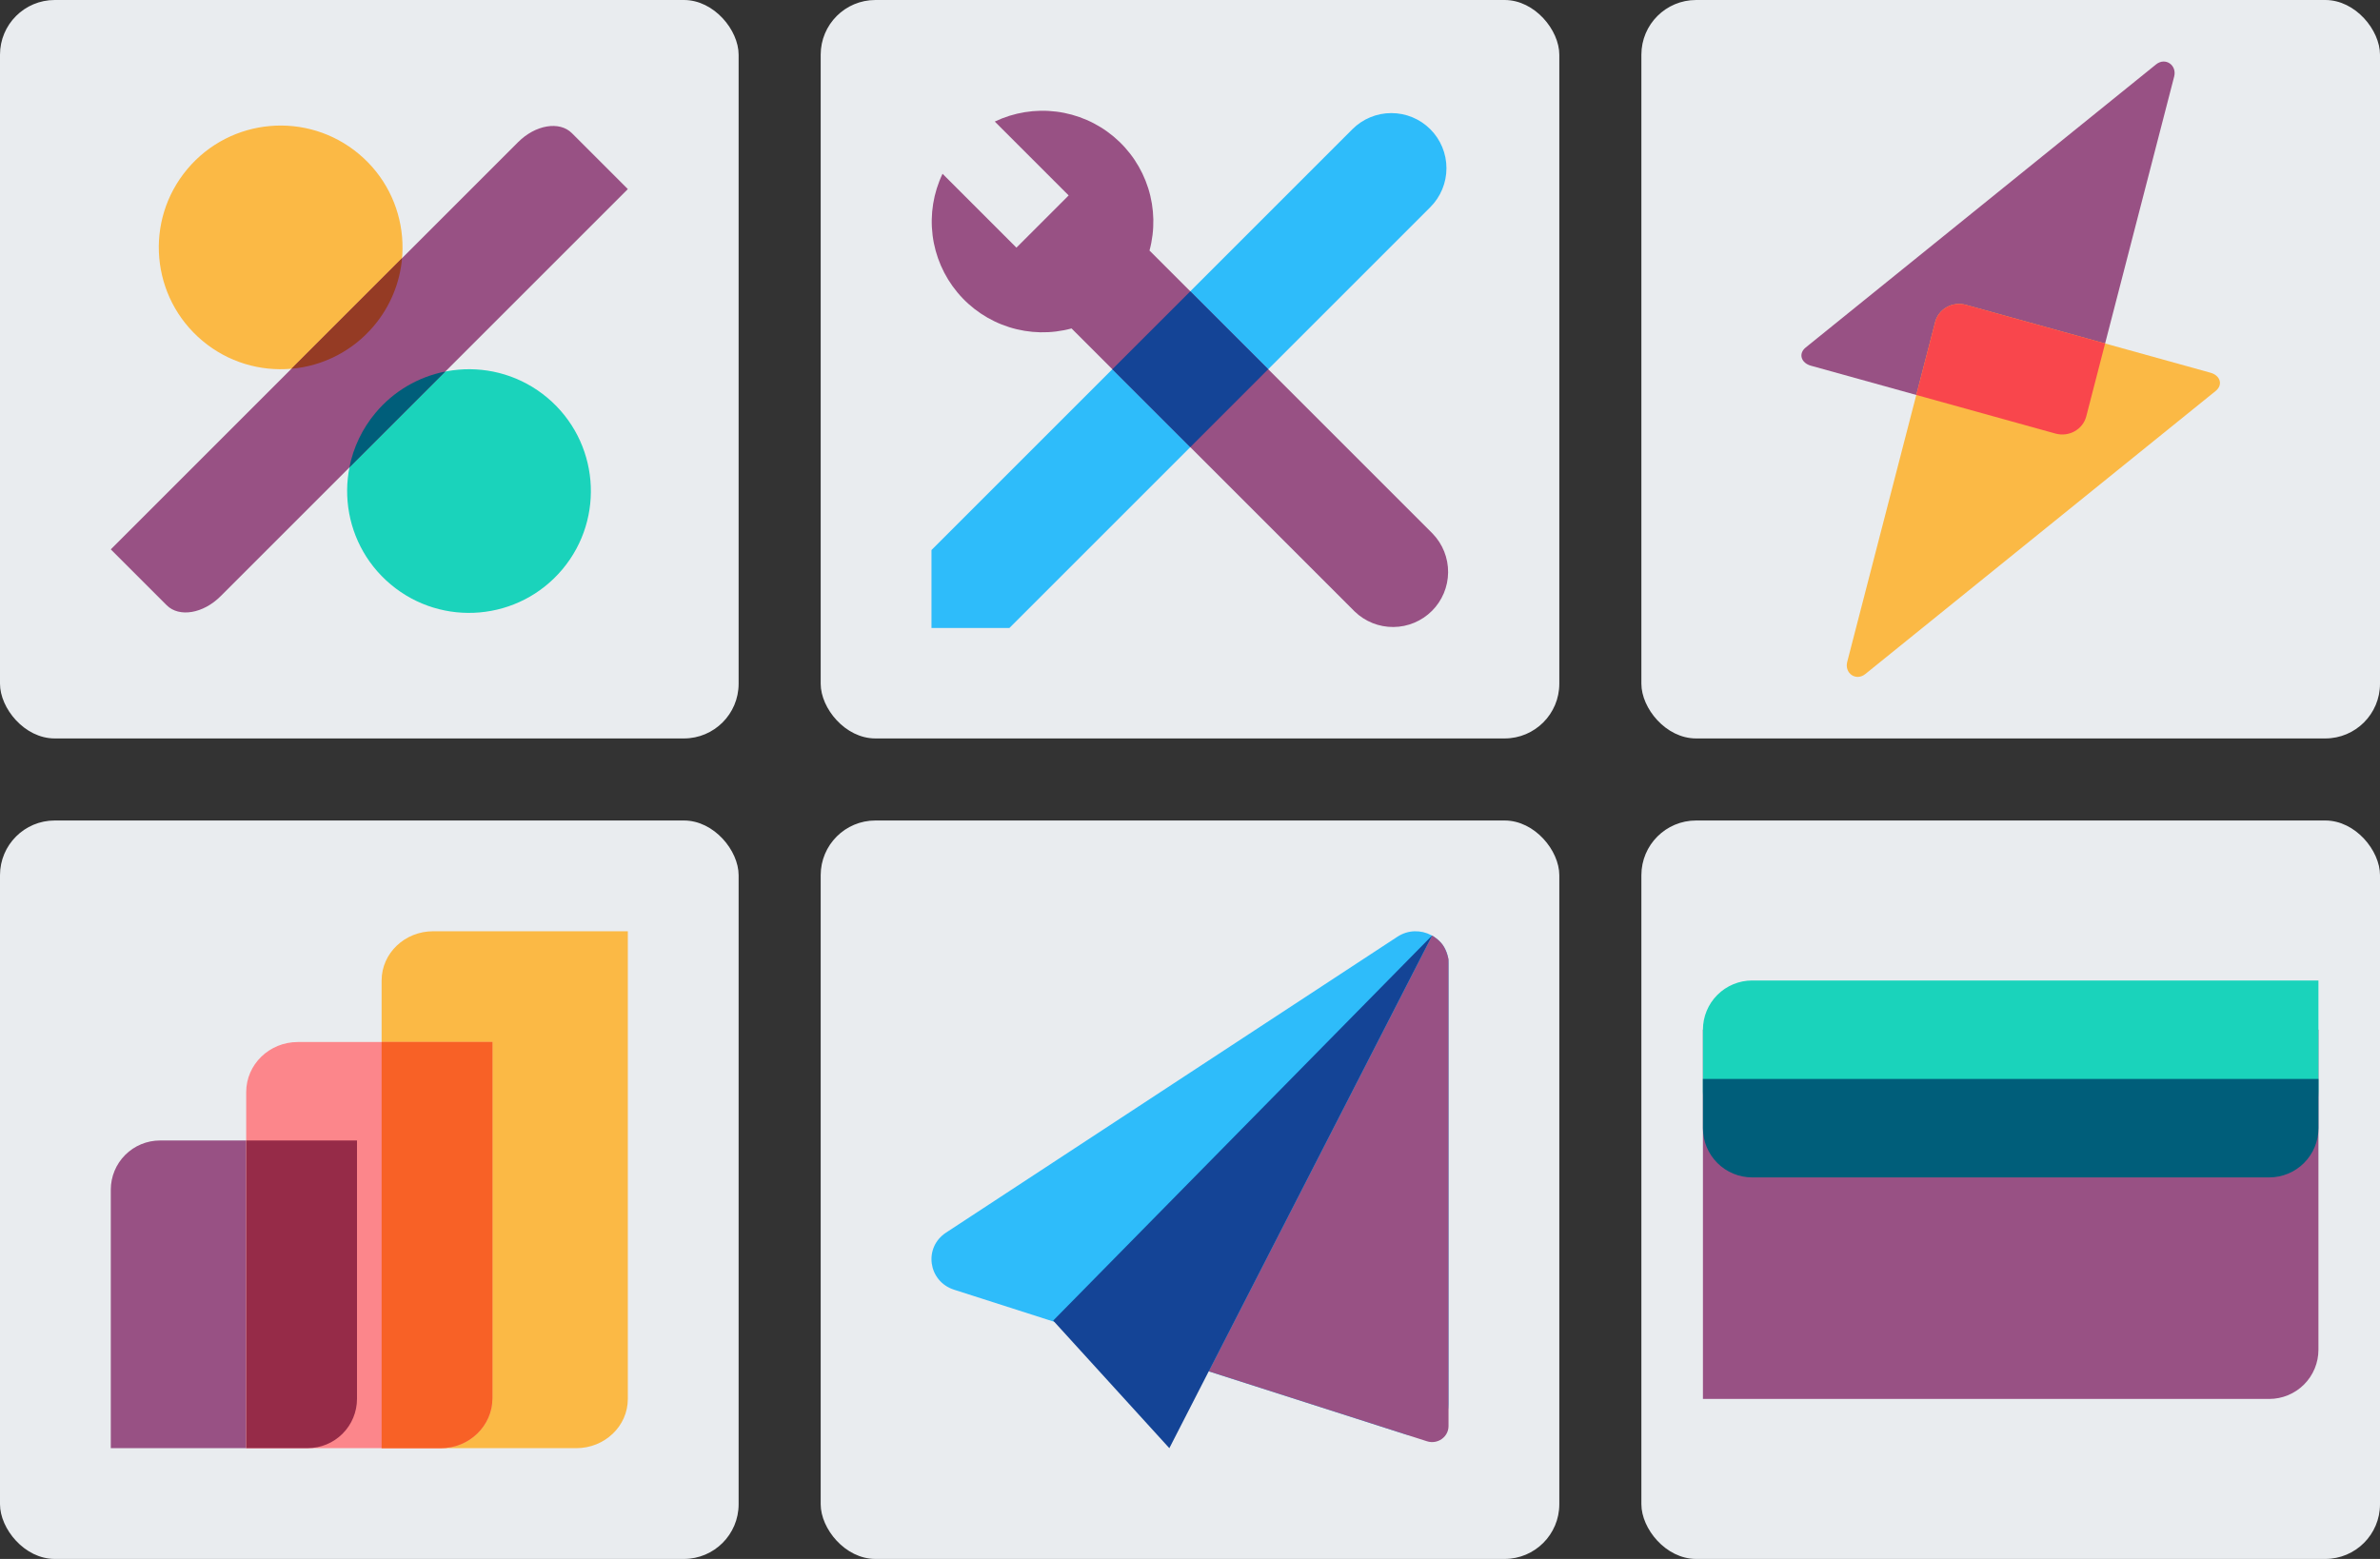 <svg width="435" height="285" viewBox="0 0 435 285" fill="none" xmlns="http://www.w3.org/2000/svg">
<rect x="0" y="0" width="435" height="285" fill="#333333" stroke="none"/>
<rect x="150" width="135" height="135" rx="10" fill="#E9ECEF"/>
<path d="M261.422 23.625C262.358 24.56 263.1 25.671 263.606 26.893C264.113 28.116 264.373 29.425 264.373 30.748C264.373 32.072 264.113 33.382 263.606 34.604C263.1 35.826 262.358 36.937 261.422 37.872L184.495 114.8H170.25V100.553L247.177 23.625C249.067 21.736 251.629 20.675 254.3 20.675C256.971 20.675 259.533 21.736 261.422 23.625Z" fill="#2EBCFA"/>
<path d="M185.775 45.275L172.271 31.77C170.602 35.268 169.971 39.172 170.454 43.018C170.937 46.864 172.514 50.491 174.996 53.468C177.478 56.445 180.763 58.647 184.459 59.813C188.156 60.98 192.109 61.061 195.851 60.048L247.603 111.798C249.502 113.634 252.047 114.65 254.689 114.627C257.33 114.605 259.857 113.546 261.725 111.678C263.593 109.81 264.653 107.283 264.676 104.642C264.699 102 263.683 99.455 261.848 97.555L210.098 45.803C211.111 42.062 211.03 38.108 209.863 34.411C208.697 30.714 206.494 27.429 203.517 24.947C200.54 22.464 196.913 20.888 193.066 20.405C189.22 19.923 185.316 20.554 181.817 22.223L195.322 35.728L185.775 45.275Z" fill="#985184"/>
<path d="M217.552 53.258L203.303 67.5L217.55 81.745L231.792 67.5L217.55 53.255L217.552 53.258Z" fill="#144496"/>
<rect x="300" width="135" height="135" rx="10" fill="#E9ECEF"/>
<g clip-path="url(#clip0_167_3)">
<path d="M381.302 76.153L397.371 14.024C397.936 11.923 395.774 10.397 394.064 11.779L330.042 63.52C328.62 64.667 329.216 66.384 331.014 66.865L375.706 79.272C378.158 79.927 380.663 78.529 381.302 76.153Z" fill="#985184"/>
<path d="M353.701 58.844L337.629 120.974C337.067 123.075 339.227 124.601 340.937 123.219L404.96 71.476C406.38 70.328 405.786 68.614 403.986 68.132L359.297 55.726C356.844 55.071 354.34 56.466 353.701 58.844Z" fill="#FBB945"/>
<path d="M384.758 62.793L381.304 76.151C380.665 78.529 378.158 79.924 375.708 79.27L350.247 72.203L353.703 58.844C354.342 56.466 356.846 55.071 359.297 55.726L384.758 62.793Z" fill="#F9464C"/>
</g>
<rect x="150" y="150" width="135" height="135" rx="10" fill="#E9ECEF"/>
<path d="M255.401 171.256L172.905 225.346C168.756 228.068 169.631 234.258 174.379 235.781L256.875 262.225C260.756 263.47 264.75 260.646 264.75 256.657V176.122C264.75 171.433 259.388 168.641 255.401 171.256Z" fill="#2EBCFA"/>
<path d="M261.76 171.033L220.922 250.701L260.815 263.49C262.754 264.111 264.752 262.7 264.752 260.704L264.75 175.382C264.75 175.382 264.48 173.834 263.695 172.738C262.979 171.737 261.76 171.033 261.76 171.033Z" fill="#985184"/>
<path d="M192.491 241.427L261.757 171.02L213.724 264.75L192.491 241.427Z" fill="#144496"/>
<rect x="300" y="150" width="135" height="135" rx="10" fill="#E9ECEF"/>
<g clip-path="url(#clip1_167_3)">
<path d="M311.25 188.25H423.75V246.75C423.75 249.137 422.802 251.426 421.114 253.114C419.426 254.802 417.137 255.75 414.75 255.75H311.25V188.25Z" fill="#985184"/>
<path d="M320.25 208.5C317.863 208.5 315.574 207.552 313.886 205.864C312.198 204.176 311.25 201.887 311.25 199.5V188.25C311.25 185.863 312.198 183.574 313.886 181.886C315.574 180.198 317.863 179.25 320.25 179.25H423.75V199.5C423.75 201.887 422.802 204.176 421.114 205.864C419.426 207.552 417.137 208.5 414.75 208.5H320.25Z" fill="#1AD3BB"/>
<path d="M311.25 197.25H423.75V206.25C423.75 208.637 422.802 210.926 421.114 212.614C419.426 214.302 417.137 215.25 414.75 215.25H320.25C317.863 215.25 315.574 214.302 313.886 212.614C312.198 210.926 311.25 208.637 311.25 206.25V197.25Z" fill="#005E7A"/>
</g>
<rect y="150" width="135" height="135" rx="10" fill="#E9ECEF"/>
<path d="M20.25 217.5C20.25 215.113 21.198 212.824 22.886 211.136C24.574 209.448 26.863 208.5 29.25 208.5H45V264.75H20.25V217.5Z" fill="#985184"/>
<path d="M69.75 179.25C69.75 174.278 73.971 170.25 79.177 170.25H114.75V255.75C114.75 260.723 110.529 264.75 105.323 264.75H69.75V179.25Z" fill="#FBB945"/>
<path d="M45 199.651C45 194.597 49.221 190.5 54.428 190.5H90V255.599C90 260.653 85.779 264.75 80.573 264.75H45V199.651Z" fill="#FC868B"/>
<path d="M69.75 264.75H80.573C85.779 264.75 90 260.653 90 255.599V190.5H69.75V264.75Z" fill="#F86126"/>
<path d="M45 264.75L56.239 264.746C58.628 264.746 60.919 263.797 62.609 262.108C64.299 260.419 65.249 258.128 65.25 255.739V208.5H45V264.75Z" fill="#962B48"/>
<rect width="135" height="135" rx="10" fill="#E9ECEF"/>
<path d="M102.785 104.092C94.878 113.515 80.829 114.743 71.406 106.837C61.981 98.93 60.752 84.881 68.661 75.456C76.568 66.033 90.617 64.805 100.04 72.711C109.463 80.62 110.691 94.669 102.785 104.092Z" fill="#1AD3BB"/>
<path d="M68.362 59.544C60.455 68.967 46.406 70.195 36.983 62.289C27.56 54.383 26.329 40.334 34.238 30.91C42.145 21.485 56.194 20.257 65.617 28.166C75.04 36.072 76.268 50.121 68.362 59.544Z" fill="#FBB945"/>
<path d="M94.703 25.976C97.868 22.813 102.262 22.079 104.521 24.338L114.75 34.567L40.297 109.019C37.132 112.183 32.737 112.916 30.476 110.657L20.25 100.431L94.703 25.976Z" fill="#985184"/>
<path d="M81.391 67.923L63.864 85.448C64.589 81.765 66.238 78.326 68.656 75.454C71.914 71.559 76.409 68.902 81.391 67.923Z" fill="#005E7A"/>
<path d="M53.271 67.415C56.18 67.16 59.011 66.333 61.6 64.983C64.19 63.632 66.488 61.784 68.362 59.544C71.3 56.054 73.09 51.743 73.487 47.198L53.271 67.415Z" fill="#953B24"/>
<defs>
<clipPath id="clip0_167_3">
<rect width="112.5" height="112.5" fill="white" transform="translate(311.25 11.25)"/>
</clipPath>
<clipPath id="clip1_167_3">
<rect width="112.5" height="112.5" fill="white" transform="translate(311.25 161.25)"/>
</clipPath>
</defs>
</svg>
